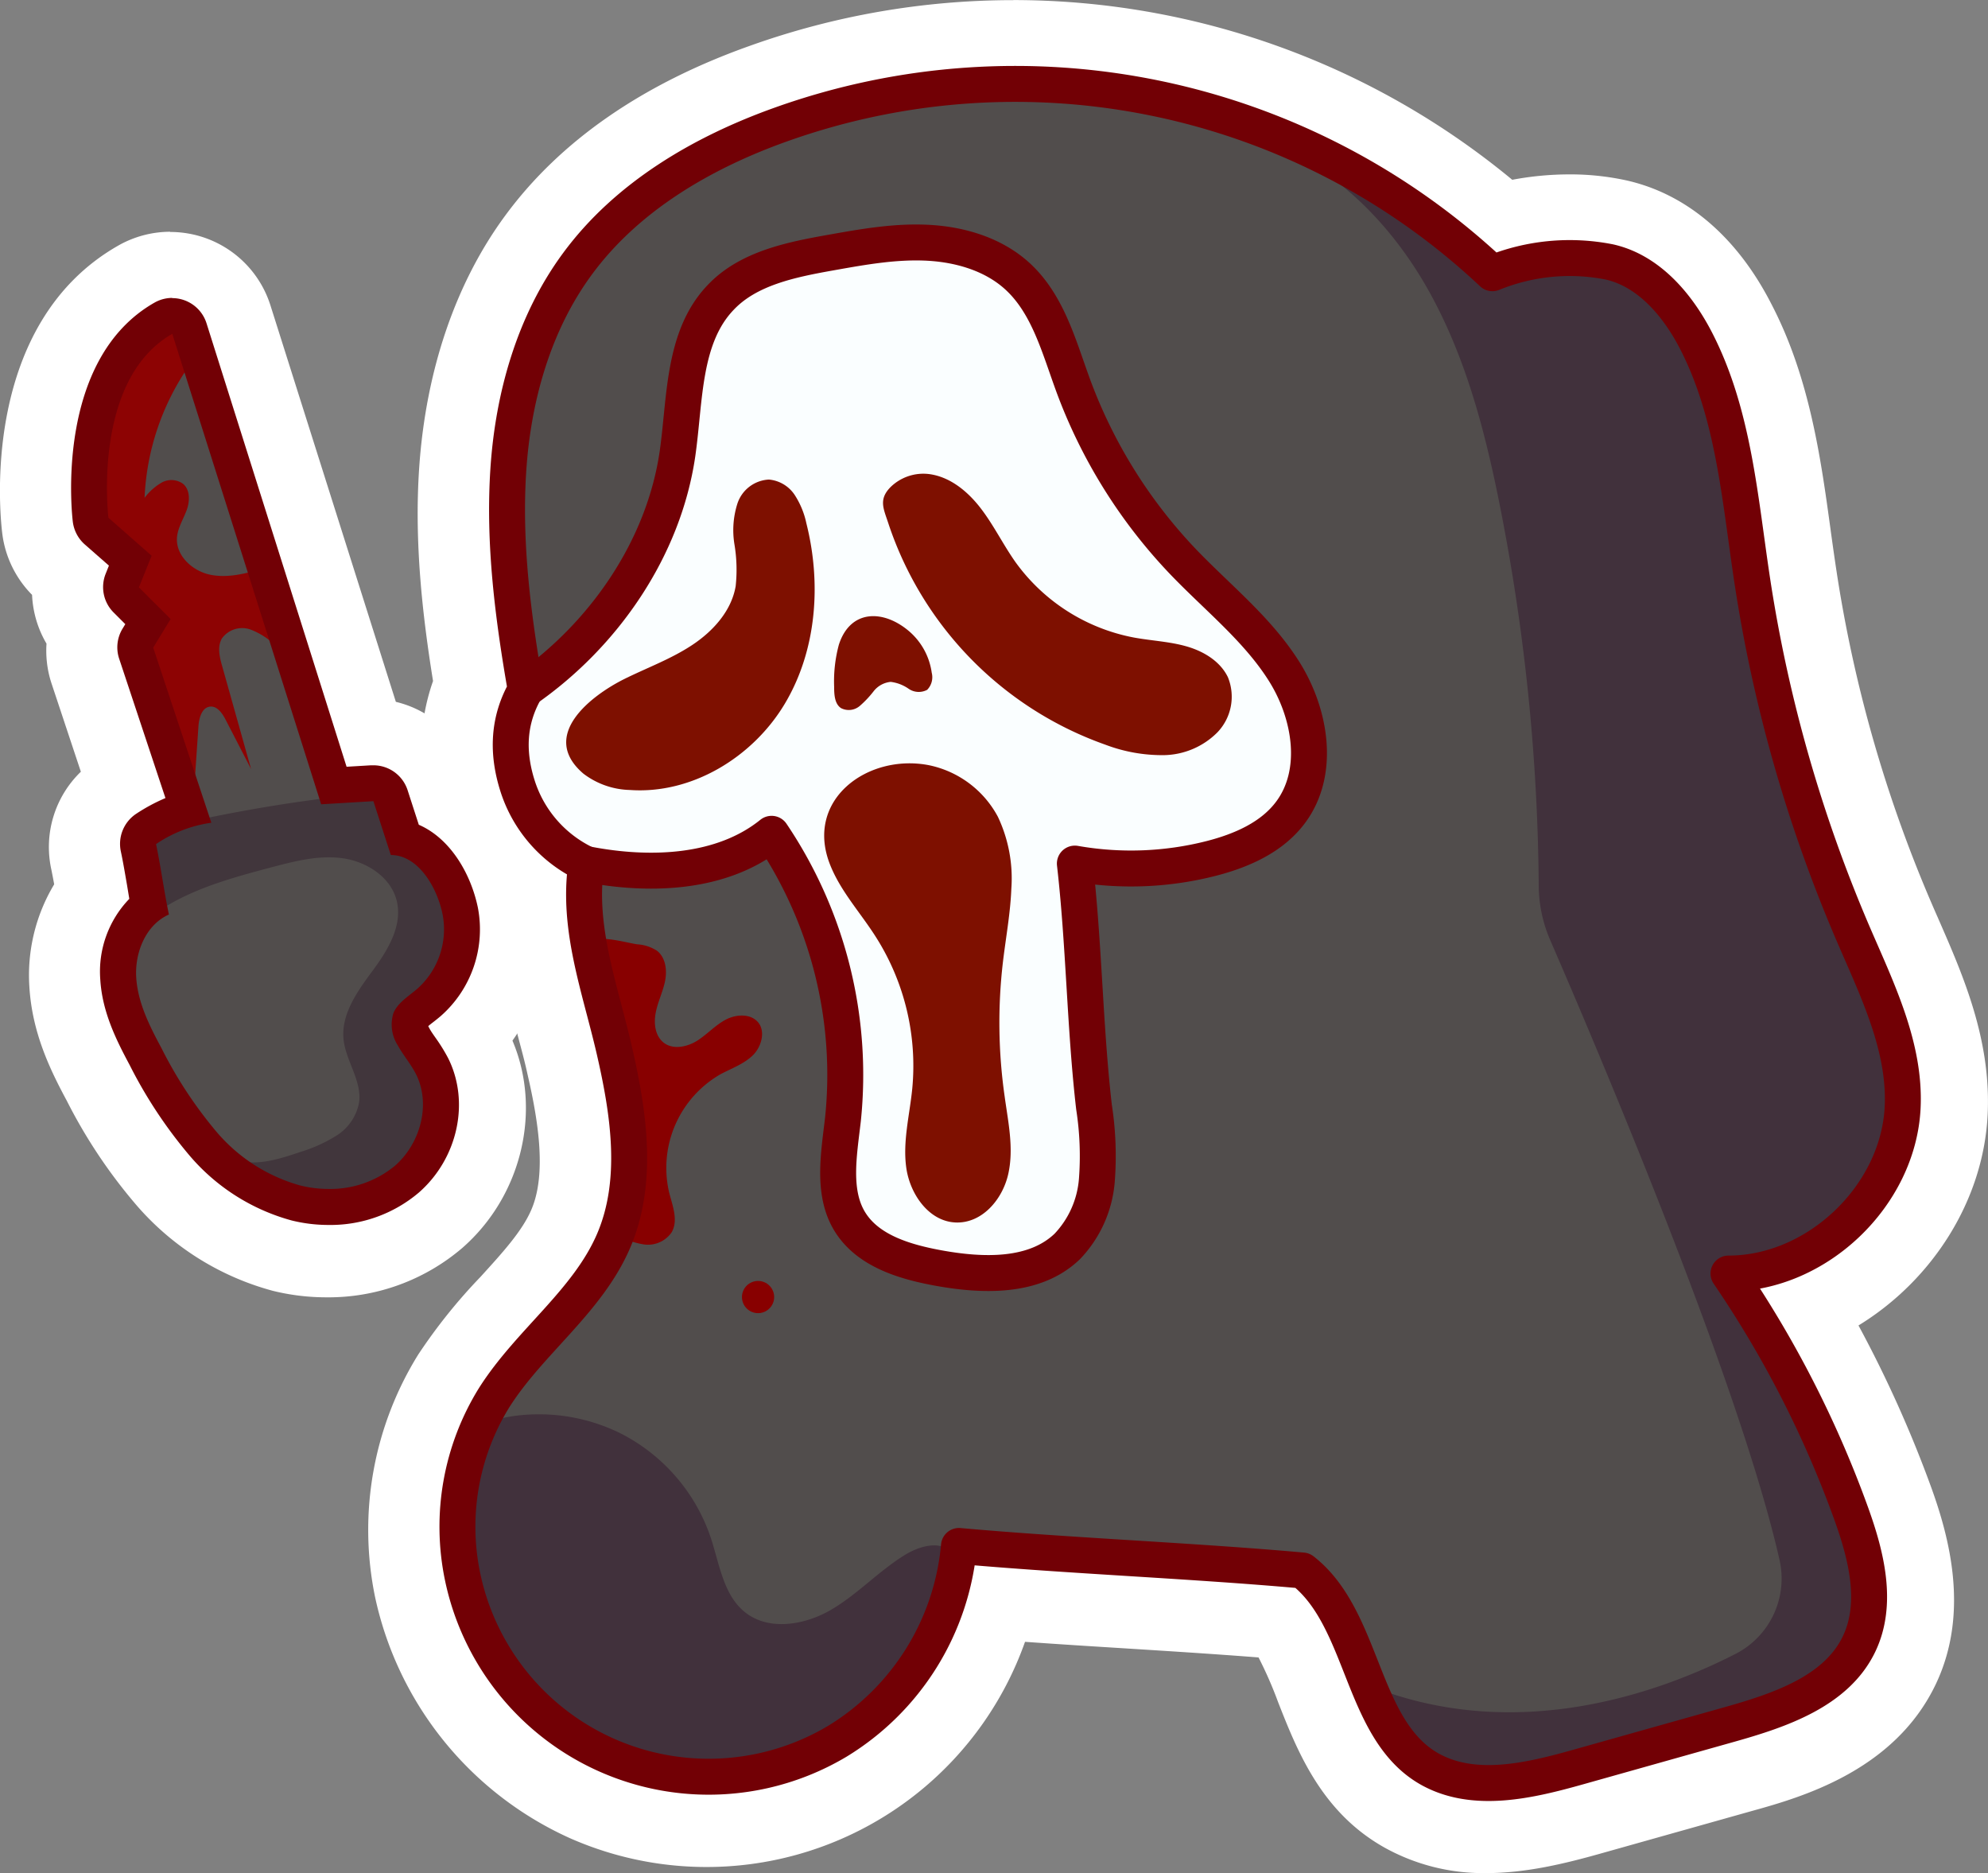 <svg xmlns="http://www.w3.org/2000/svg" viewBox="0 0 287.66 271.03"><rect x="0" y="0" width="287.66" height="271.03" fill="#808080" stroke="none"/><defs><style>.cls-1{fill:#fff;}.cls-2{fill:#514d4c;}.cls-3{fill:#41363c;}.cls-4{fill:#41313c;}.cls-5{fill:#fafeff;}.cls-6{fill:#7e1000;}.cls-7{fill:#800;}.cls-8{fill:#8d0303;}.cls-9{fill:#720005;}.cls-10{fill:none;stroke:#720005;stroke-linecap:round;stroke-linejoin:round;stroke-width:5.2px;}</style></defs><title>among-us-scream</title><g id="Layer_5"><path d="M53.41,200.9a27.5,27.5,0,0,1-6.52-.79,34.62,34.62,0,0,1-17.26-10.86,70.94,70.94,0,0,1-9.39-14.14c-2.16-4-4.49-8.76-4.83-14.41a20.45,20.45,0,0,1,3.86-13.45c-.26-1.54-.51-3-.79-4.34a10.17,10.17,0,0,1,4.23-10.54l1-.66-5.35-16.12a10.16,10.16,0,0,1-.28-5.46,10.21,10.21,0,0,1-2.2-8l-1.06-.94a10.12,10.12,0,0,1-3.38-6.4c-.14-1.09-3.11-26.8,14.3-36.7a10.2,10.2,0,0,1,14.77,5.79l19.14,60.49h.24a10.16,10.16,0,0,1,9.7,7.06l1,3.09C76,137.89,78.94,144,79.94,149a21.8,21.8,0,0,1-5.55,19c.27.44.53.92.79,1.43,4.22,8.35,1.94,19.07-5.41,25.49A24.77,24.77,0,0,1,53.41,200.9Z" class="cls-1" transform="translate(-6.17 -18.24)"/><path d="M30.81,61.8a5.21,5.21,0,0,1,5,3.63l20.32,64.2,3.51-.22h.32a5.2,5.2,0,0,1,4.94,3.6l1.63,5c4.59,2,7.58,7.12,8.55,12a16.72,16.72,0,0,1-5.38,15.69c-.4.34-.79.65-1.14.92l-.66.52.15.31c.24.43.58.93.95,1.46a24.5,24.5,0,0,1,1.76,2.85c3.2,6.35,1.42,14.54-4.23,19.48a19.84,19.84,0,0,1-13.08,4.67,22.22,22.22,0,0,1-5.33-.65,29.6,29.6,0,0,1-14.72-9.34,66.47,66.47,0,0,1-8.72-13.17c-2-3.7-4-7.71-4.24-12.34a15.11,15.11,0,0,1,4.2-11.67c-.12-.66-.23-1.31-.34-2-.29-1.73-.56-3.35-.89-4.89a5.19,5.19,0,0,1,2.16-5.37,25.41,25.41,0,0,1,4.3-2.33L23.13,114a5.2,5.2,0,0,1,.5-4.35L24,109l-1.69-1.69a5.19,5.19,0,0,1-1.15-5.61l.47-1.17-3.5-3.08a5.18,5.18,0,0,1-1.72-3.26c-.12-1-2.72-23.48,11.82-31.74a5.16,5.16,0,0,1,2.56-.68m0-10a15.25,15.25,0,0,0-7.51,2C3.38,65.11,6.12,92.37,6.5,95.44a15.27,15.27,0,0,0,4.31,8.86,15.21,15.21,0,0,0,2.09,7.06,15.13,15.13,0,0,0,.74,5.8l4.23,12.73A15.14,15.14,0,0,0,13.59,144c.14.68.28,1.41.42,2.18A25.53,25.53,0,0,0,10.42,161c.4,6.66,3,12,5.41,16.48a75.58,75.58,0,0,0,10.08,15.11A39.67,39.67,0,0,0,45.69,205a32.36,32.36,0,0,0,7.72.93,29.79,29.79,0,0,0,19.65-7.14c8.62-7.53,11.54-19.93,7.26-30A26.85,26.85,0,0,0,84.84,148c-1.11-5.59-4.29-12.33-10-16.63l-.48-1.49a15.14,15.14,0,0,0-10.91-10.1L45.3,62.41A15.2,15.2,0,0,0,30.81,51.8Z" class="cls-1" transform="translate(-6.17 -18.24)"/><path d="M221.22,284.26a24.25,24.25,0,0,1-12.31-3.07c-7.55-4.3-10.52-11.85-13.15-18.52-1.44-3.67-2.82-7.17-4.7-9.43-7.17-.6-14.73-1.07-22.05-1.53-6-.38-12.13-.76-18.11-1.22a43.68,43.68,0,0,1-42.58,32.78,44,44,0,0,1-17.61-3.65,44.62,44.62,0,0,1-25.34-31.3,43.06,43.06,0,0,1,5.56-31.44,74.61,74.61,0,0,1,8.47-10.52c3.57-3.91,6.64-7.28,8.3-11.17,2.83-6.63,1.43-15.22-.32-22.75-.42-1.83-.92-3.74-1.41-5.58-1.6-6.08-3.24-12.31-3.18-19.06a26.55,26.55,0,0,1-9.27-13A24.52,24.52,0,0,1,74,117.31c-1.56-9.31-2.94-20.13-2.19-31.1.9-13.15,4.87-24.85,11.49-33.84,7.31-9.93,18.42-17.61,33-22.82A108.4,108.4,0,0,1,223.65,49.62a38.77,38.77,0,0,1,9.59-1.2,33.21,33.21,0,0,1,7.14.74c7.23,1.62,13.36,6.94,17.7,15.4,5.13,10,6.6,20.7,8,31.07.27,2,.54,4,.84,5.94A201,201,0,0,0,281.1,151c.32.75.65,1.49,1,2.24,3.37,7.72,7.17,16.4,6.71,26-.6,12.43-9,23.78-20.58,28.71a170.86,170.86,0,0,1,12.72,27.22c2.51,7,4.88,16.12.82,24.61-5,10.47-17.06,13.86-23.53,15.68l-21.87,6.16C231.84,282.91,226.58,284.26,221.22,284.26Z" class="cls-1" transform="translate(-6.17 -18.24)"/><path d="M152.77,28.24a103.29,103.29,0,0,1,69.64,27,33.56,33.56,0,0,1,10.83-1.79,28.07,28.07,0,0,1,6,.62c7.25,1.62,11.8,7.86,14.35,12.81,4.73,9.2,6.15,19.5,7.52,29.46.27,2,.55,4,.85,6A205.75,205.75,0,0,0,276.51,153c.33.77.67,1.54,1,2.32,3.28,7.51,6.68,15.27,6.27,23.74-.6,12.56-11,23.77-23.2,26.08a162.73,162.73,0,0,1,15.63,31.78c2.19,6.08,4.28,13.94,1,20.77-3.71,7.77-12.46,10.8-20.37,13L235,276.83c-4.56,1.28-9.25,2.43-13.78,2.43a19.5,19.5,0,0,1-9.84-2.42c-6-3.42-8.53-9.81-11-16-1.92-4.88-3.74-9.5-7.1-12.42-7.77-.68-16-1.2-24-1.7-7.44-.47-15.09-.95-22.41-1.56a39.6,39.6,0,0,1-18.58,27.69,39.56,39.56,0,0,1-35.62,2.2A39.57,39.57,0,0,1,70.26,247.3a38,38,0,0,1,4.9-27.75,71.28,71.28,0,0,1,7.94-9.82c3.7-4.06,7.2-7.9,9.2-12.58,3.39-8,1.88-17.52,0-25.83-.44-1.92-1-3.88-1.45-5.76-1.72-6.54-3.49-13.28-2.88-20.35a21.51,21.51,0,0,1-9.64-11.91c-1.76-5.52-1.45-10.66.93-15.28-1.72-10-3.15-20.61-2.4-31.47.83-12.2,4.47-23,10.53-31.22,6.71-9.11,17-16.2,30.67-21.07a103.43,103.43,0,0,1,34.76-6m0-10a113.1,113.1,0,0,0-38.12,6.6C99.09,30.4,87.2,38.66,79.29,49.41,72.1,59.16,67.8,71.77,66.83,85.86c-.75,10.94.51,21.62,2,30.91a29.93,29.93,0,0,0-.1,19.57,31.45,31.45,0,0,0,9.08,13.86c.29,6.5,1.86,12.48,3.29,17.9.48,1.83,1,3.7,1.38,5.47,1.47,6.35,2.87,14.32.59,19.65-1.33,3.12-4.14,6.2-7.39,9.77a79.65,79.65,0,0,0-9,11.23,48.09,48.09,0,0,0-6.23,35.11A49.72,49.72,0,0,0,88.69,284.2a48.89,48.89,0,0,0,65.8-28.43c4.74.34,9.51.64,14.19.93,6.51.41,13.19.83,19.6,1.33a57.94,57.94,0,0,1,2.83,6.47c2.78,7.07,6.24,15.87,15.33,21a29.43,29.43,0,0,0,14.78,3.73c5.71,0,11.3-1.35,16.49-2.81l21.86-6.15c7.24-2,20.71-5.83,26.69-18.34,4.91-10.28,2-21.17-.63-28.46A175.45,175.45,0,0,0,275.09,210c10.66-6.52,18.09-18.05,18.69-30.52.52-10.81-3.53-20.07-7.1-28.23l-.05-.12c-.32-.72-.63-1.43-.94-2.15a195.83,195.83,0,0,1-13.79-48.18c-.29-1.9-.55-3.78-.83-5.78V95c-1.41-10.29-3-22-8.53-32.67-5-9.83-12.33-16.05-21.07-18a38,38,0,0,0-8.22-.86,44.71,44.71,0,0,0-8.26.78,113.25,113.25,0,0,0-72.21-26Z" class="cls-1" transform="translate(-6.17 -18.24)"/><path d="M83.19,116.56,79.5,93.23l1-18.73s9.69-18.73,10.08-19.22S108.4,41,108.4,41l21.51-7.86L162,30.79l26.3,6,17.38,9.37S222.45,70.79,223.33,71s24.92,46.65,24.92,46.65L252,141l11,46.3-6.19,16.08,13.26,41-1.42,10.25-31.45,17L212.75,274l-7.09-7.77-8.48-17.67-4-3.25-48.31-3.42-2.53,9-8.48,10.07-37.82.18-11.84-8.48-11-16.46,0-8.46,6.24-11.13s14.65-17,15-17.5S97.86,180,97.86,180L92.2,156.68l-2.12-14.41-3.71-15.64Z" class="cls-2" transform="translate(-6.17 -18.24)"/><path d="M34.42,140.07c.7-.18,21.2-4.42,21.2-4.42L33.36,63.17l-5.58.89-5,8L19.4,87.57s1.86,7.78,2.25,8A46.27,46.27,0,0,1,25,99l-1,5.91,3.42,3.53-2.53,4.42Z" class="cls-2" transform="translate(-6.17 -18.24)"/><path d="M30,137.94a222.79,222.79,0,0,1,32-5.15c.85,2.57,1.83,4.63,2.68,7.2a6.12,6.12,0,0,1,5.17,1.91,11,11,0,0,1,2.61,5,18.78,18.78,0,0,1-7,19.42,22.26,22.26,0,0,1,3.15,9.94,14.07,14.07,0,0,1-2.87,9.82c-3.18,3.91-8.48,7-13.47,6.24a29.29,29.29,0,0,1-13.93-5.91C33.6,182.7,29.88,175,26.77,170c-2-3.3-1.4-7.65-1.87-11.5s1.15-8.24,4.72-9.76a15.55,15.55,0,0,1-2.69-7.4,5,5,0,0,1,.57-3.23C28.12,137.15,29,137.29,30,137.94Z" class="cls-3" transform="translate(-6.17 -18.24)"/><path d="M188.33,38.35c10.54,3.58,18.94,12,24.42,21.69s8.33,20.64,10.49,31.56a293.14,293.14,0,0,1,5.58,54.72,20.15,20.15,0,0,0,1.64,7.88c6.08,14,27.28,63.59,33.19,89.66a12.24,12.24,0,0,1-6.28,13.62c-10.89,5.58-31.76,13.24-53.21,4.57l8.59,12,8.75,3.09L244,272.71l24.34-9.61,6.51-6.44.47-7.68-2.25-9.13-8.33-23.41-7.69-14.27,13.15-4.27,11.28-15.58-4.85-21.95-4.63-10-5.19-17.29-3.41-12.21-4.87-26.86-2.18-12.76-2.5-11.19L247,60.89l-5-3.72a26.14,26.14,0,0,0-5.89-1.43c-1.9,0-13.29,2.73-13.29,2.73h-2L206.67,46.73,195,39.55Z" class="cls-4" transform="translate(-6.17 -18.24)"/><path d="M162.69,144.63c6.54.16,13.25.29,19.45-1.82s11.88-7,13.09-13.41c.87-4.68-.73-9.53-3.24-13.58s-5.91-7.45-9.08-11A126.3,126.3,0,0,1,164.78,78.3c-3-5.88-5.62-12.12-10.24-16.84-6.75-6.9-17.27-9.54-26.72-7.56s-17,8.51-22.43,16.54a52.1,52.1,0,0,1-24.15,48.45c-1.52,4.3-.51,9.5,1.36,13.66a18.2,18.2,0,0,0,9.61,9.28A24.13,24.13,0,0,0,105,142.94a71.45,71.45,0,0,0,12.46-3.5c6.76,11.34,11.3,24.37,10.5,37.54-.37,6-1.44,12.57,1.76,17.68a15.66,15.66,0,0,0,9,6.31,39,39,0,0,0,11.1,1.2c4.64,0,9.88-.5,12.8-4.1,2.56-3.17,2.44-7.65,2.19-11.71C163.93,172.9,163.5,158.09,162.69,144.63Z" class="cls-5" transform="translate(-6.17 -18.24)"/><path d="M127.55,111.52a20.39,20.39,0,0,0-.68,6.09c0,1.13.07,2.47,1,3.08a2.45,2.45,0,0,0,2.71-.32,14.75,14.75,0,0,0,2-2.12,3.56,3.56,0,0,1,2.47-1.36,5.77,5.77,0,0,1,2.6,1,2.58,2.58,0,0,0,2.68.15,2.61,2.61,0,0,0,.66-2.47,9.66,9.66,0,0,0-3.27-6C134,106.39,129.2,106.38,127.55,111.52Z" class="cls-6" transform="translate(-6.17 -18.24)"/><path d="M96.56,116.45c3.26-1.61,6.71-2.87,9.75-4.88s5.7-4.94,6.31-8.53a22.26,22.26,0,0,0-.17-6,12.65,12.65,0,0,1,.44-6,5.06,5.06,0,0,1,4.54-3.42,5,5,0,0,1,3.72,2.21,12.06,12.06,0,0,1,1.7,4.12c2.2,8.72,1.49,18.4-3.13,26.12s-13.44,13.1-22.41,12.46a11.55,11.55,0,0,1-6.72-2.36C84.15,124.68,91.66,118.88,96.56,116.45Z" class="cls-6" transform="translate(-6.17 -18.24)"/><path d="M140.64,86.83c3.05.41,5.61,2.55,7.48,5s3.23,5.25,5,7.75a27.42,27.42,0,0,0,17.15,10.9c2.52.46,5.11.57,7.57,1.27s4.87,2.13,6,4.45a7.46,7.46,0,0,1-1.52,8,11.18,11.18,0,0,1-7.75,3.29,23.12,23.12,0,0,1-8.45-1.51,51,51,0,0,1-31.4-32c-.68-2.1-1.46-3.45.28-5.24A6.79,6.79,0,0,1,140.64,86.83Z" class="cls-6" transform="translate(-6.17 -18.24)"/><path d="M126.25,143.26c1.51,3.89,4.42,7,6.67,10.56a34.73,34.73,0,0,1,5.25,21.94c-.38,3.82-1.4,7.65-.86,11.45s3.26,7.71,7.1,7.89,6.82-3.31,7.65-7,0-7.46-.51-11.17a75.25,75.25,0,0,1-.26-19.49c.42-3.54,1.08-7.07,1.22-10.63a20.83,20.83,0,0,0-1.95-10.41,14.68,14.68,0,0,0-10-7.46C131.74,127.24,122.61,133.91,126.25,143.26Z" class="cls-6" transform="translate(-6.17 -18.24)"/><path d="M98.39,154.86a5.89,5.89,0,0,1,2.86.94c1.26,1,1.47,2.86,1.14,4.44s-1.07,3-1.36,4.63,0,3.45,1.36,4.35,3.34.45,4.76-.48,2.57-2.22,4.07-3,3.58-.88,4.66.42.48,3.57-.82,4.8-3,1.83-4.61,2.68A15.63,15.63,0,0,0,103,190.79c.49,1.91,1.34,4,.36,5.73a4.16,4.16,0,0,1-4,1.76,12.16,12.16,0,0,1-4.32-1.57c3.42-4.12,2.92-10.14,2-15.43q-1.51-9-3.77-17.8c-.51-2-2.77-6.53-2.19-8.46S96.66,154.62,98.39,154.86Z" class="cls-7" transform="translate(-6.17 -18.24)"/><circle cx="109.69" cy="187.65" r="2.33" class="cls-7"/><path d="M95.92,225.59a26.39,26.39,0,0,1,13.13,15.22c1.24,3.79,1.81,8.18,4.91,10.67,3.44,2.75,8.61,1.89,12.42-.32s6.86-5.55,10.6-7.88c2-1.26,4.81-2.17,6.72-.71,2.08,1.59,1.67,4.81.8,7.28a36.73,36.73,0,0,1-63.82,10,37.53,37.53,0,0,1-6.86-28.93c.75-4.33,1.58-7,6.12-7.73A26.63,26.63,0,0,1,95.92,225.59Z" class="cls-4" transform="translate(-6.17 -18.24)"/><path d="M63.59,148.62c-.82-3.45-4.32-5.72-7.82-6.21s-7,.43-10.45,1.34c-7.19,1.91-14.75,4-19.9,9.41l.64-2.29c-2,1.72-2.27,4.76-2.07,7.42a39.49,39.49,0,0,0,10.12,23.37c1.89,2.07,4.14,4,6.88,4.58s5.8-.37,8.57-1.32a21.7,21.7,0,0,0,5.37-2.43,7.21,7.21,0,0,0,3.2-4.76c.42-3.13-1.93-6-2.25-9.13-.36-3.65,2-6.94,4.2-9.91S64.43,152.19,63.59,148.62Z" class="cls-2" transform="translate(-6.17 -18.24)"/><path d="M33.32,71.46a36.21,36.21,0,0,0-6.23,18.8,8.39,8.39,0,0,1,2.45-2.19,2.89,2.89,0,0,1,3.11.16c1.07.9,1,2.57.51,3.87S31.89,94.63,31.78,96c-.2,2.61,2.21,4.84,4.78,5.38s5.21-.18,7.73-.89c.91,3.84,1.08,7.58,2,11.42a10.43,10.43,0,0,0-3.87-2.59,3.61,3.61,0,0,0-4.15,1.3c-.68,1.2-.32,2.71.05,4L42.5,129.5l-3.68-7.13c-.48-.93-1.21-2-2.25-1.9-1.22.13-1.61,1.69-1.69,2.91l-.76,11.22-8.29-23.72c.79-1,1.36-2.45,2.16-3.43L22.46,103,25,99c-2.5-1.74-5.15-3.68-6.08-6.58a12.4,12.4,0,0,1-.23-5.15,52.2,52.2,0,0,1,6.48-19.87,10.39,10.39,0,0,1,2.65-3.33,4,4,0,0,1,4-.56,4,4,0,0,1,2,3C34,67.78,34,70.42,33.32,71.46Z" class="cls-8" transform="translate(-6.17 -18.24)"/><path d="M31.1,66.54,52.64,134.6l7.56-.45,2.52,7.79c4,0,6.73,4.74,7.5,8.63a11.49,11.49,0,0,1-3.68,10.73c-1.25,1.08-2.81,2-3.44,3.5a5.59,5.59,0,0,0,.64,4.7c.79,1.43,1.88,2.68,2.62,4.14,2.19,4.34.65,10-3,13.22a14.65,14.65,0,0,1-9.66,3.39,17,17,0,0,1-4.08-.5A24.54,24.54,0,0,1,37.51,182a61.85,61.85,0,0,1-8-12.17c-1.72-3.2-3.41-6.56-3.63-10.19s1.41-7.62,4.73-9.09c-.69-3.28-1.17-6.91-1.86-10.19a18.79,18.79,0,0,1,8-3.09l-8.41-25.34,2.52-4.13-4.59-4.58,1.84-4.58-6.25-5.5S19.41,73.19,31.1,66.54m0-5.2a5.2,5.2,0,0,0-2.57.68C14,70.29,16.59,92.81,16.71,93.76A5.25,5.25,0,0,0,18.43,97l3.5,3.07-.47,1.18a5.19,5.19,0,0,0,1.15,5.6l1.69,1.69-.39.64a5.2,5.2,0,0,0-.5,4.35l6.7,20.17a26.15,26.15,0,0,0-4.3,2.32,5.22,5.22,0,0,0-2.16,5.37c.33,1.54.6,3.17.9,4.89l.33,2a15.15,15.15,0,0,0-4.2,11.67c.28,4.64,2.25,8.64,4.24,12.35a66.76,66.76,0,0,0,8.72,13.17,29.63,29.63,0,0,0,14.73,9.34,22.14,22.14,0,0,0,5.32.65,19.77,19.77,0,0,0,13.08-4.68c5.65-4.94,7.43-13.13,4.23-19.48a25.38,25.38,0,0,0-1.76-2.85c-.37-.53-.71-1-.95-1.46q-.09-.16-.15-.3c.21-.18.46-.38.66-.53.35-.27.74-.58,1.14-.92a16.69,16.69,0,0,0,5.38-15.68c-1-4.86-3.95-10-8.55-12l-1.62-5a5.2,5.2,0,0,0-5-3.6h-.31l-3.52.21L36.05,65a5.21,5.21,0,0,0-4.95-3.63Z" class="cls-9" transform="translate(-6.17 -18.24)"/><path d="M256.28,202.49c12.81,0,24.59-11.25,25.2-24.05.41-8.7-3.63-16.91-7.08-24.91a208.94,208.94,0,0,1-14.68-51.28c-1.79-11.79-2.66-24.06-8.11-34.67-2.68-5.22-6.88-10.18-12.6-11.45a29.58,29.58,0,0,0-16.89,1.64A100.76,100.76,0,0,0,119.17,36.25c-11.38,4.06-22.3,10.44-29.45,20.17-6.31,8.57-9.31,19.24-10,29.85s.69,21.26,2.52,31.74c-2.57,4.45-2.72,9.15-1.16,14A18.79,18.79,0,0,0,91,143.27c-1.36,9.21,2,17.94,4.08,27s3.55,18.88-.1,27.44c-3.76,8.81-12.22,14.67-17.33,22.77a35.47,35.47,0,0,0-4.55,25.84,36.37,36.37,0,0,0,54.21,23.85,37,37,0,0,0,17.62-28.27c16.06,1.44,33.65,2.11,49.71,3.55,9,7,8.39,23,18.32,28.68,6.44,3.66,14.49,1.75,21.63-.26l21.86-6.15c7.31-2.06,15.46-4.8,18.73-11.65,2.78-5.81,1.07-12.7-1.11-18.76A154.77,154.77,0,0,0,256.28,202.49Z" class="cls-10" transform="translate(-6.17 -18.24)"/><path d="M82.2,118c11.37-7.89,20-20.4,22-34.1,1.13-7.9.73-16.88,6.26-22.64,4-4.22,10.2-5.46,16-6.49,4.66-.83,9.38-1.67,14.11-1.4s9.55,1.74,13,5c4.3,4.06,5.86,10.13,7.9,15.67a74,74,0,0,0,15.94,25.52c5,5.21,10.79,9.77,14.61,15.88s5.21,14.55.89,20.33c-2.72,3.65-7.17,5.57-11.58,6.69a46.92,46.92,0,0,1-19.63.72c1.33,11.51,1.44,23.71,2.77,35.22a46.1,46.1,0,0,1,.41,10.62,15.65,15.65,0,0,1-4.27,9.54c-4.75,4.58-12.28,4.3-18.77,3.11-4.85-.9-10.11-2.48-12.7-6.69s-1.58-9.75-1-14.76a62.38,62.38,0,0,0-10.32-41.35c-7.2,5.81-17.65,6.16-26.72,4.4" class="cls-10" transform="translate(-6.17 -18.24)"/></g></svg>